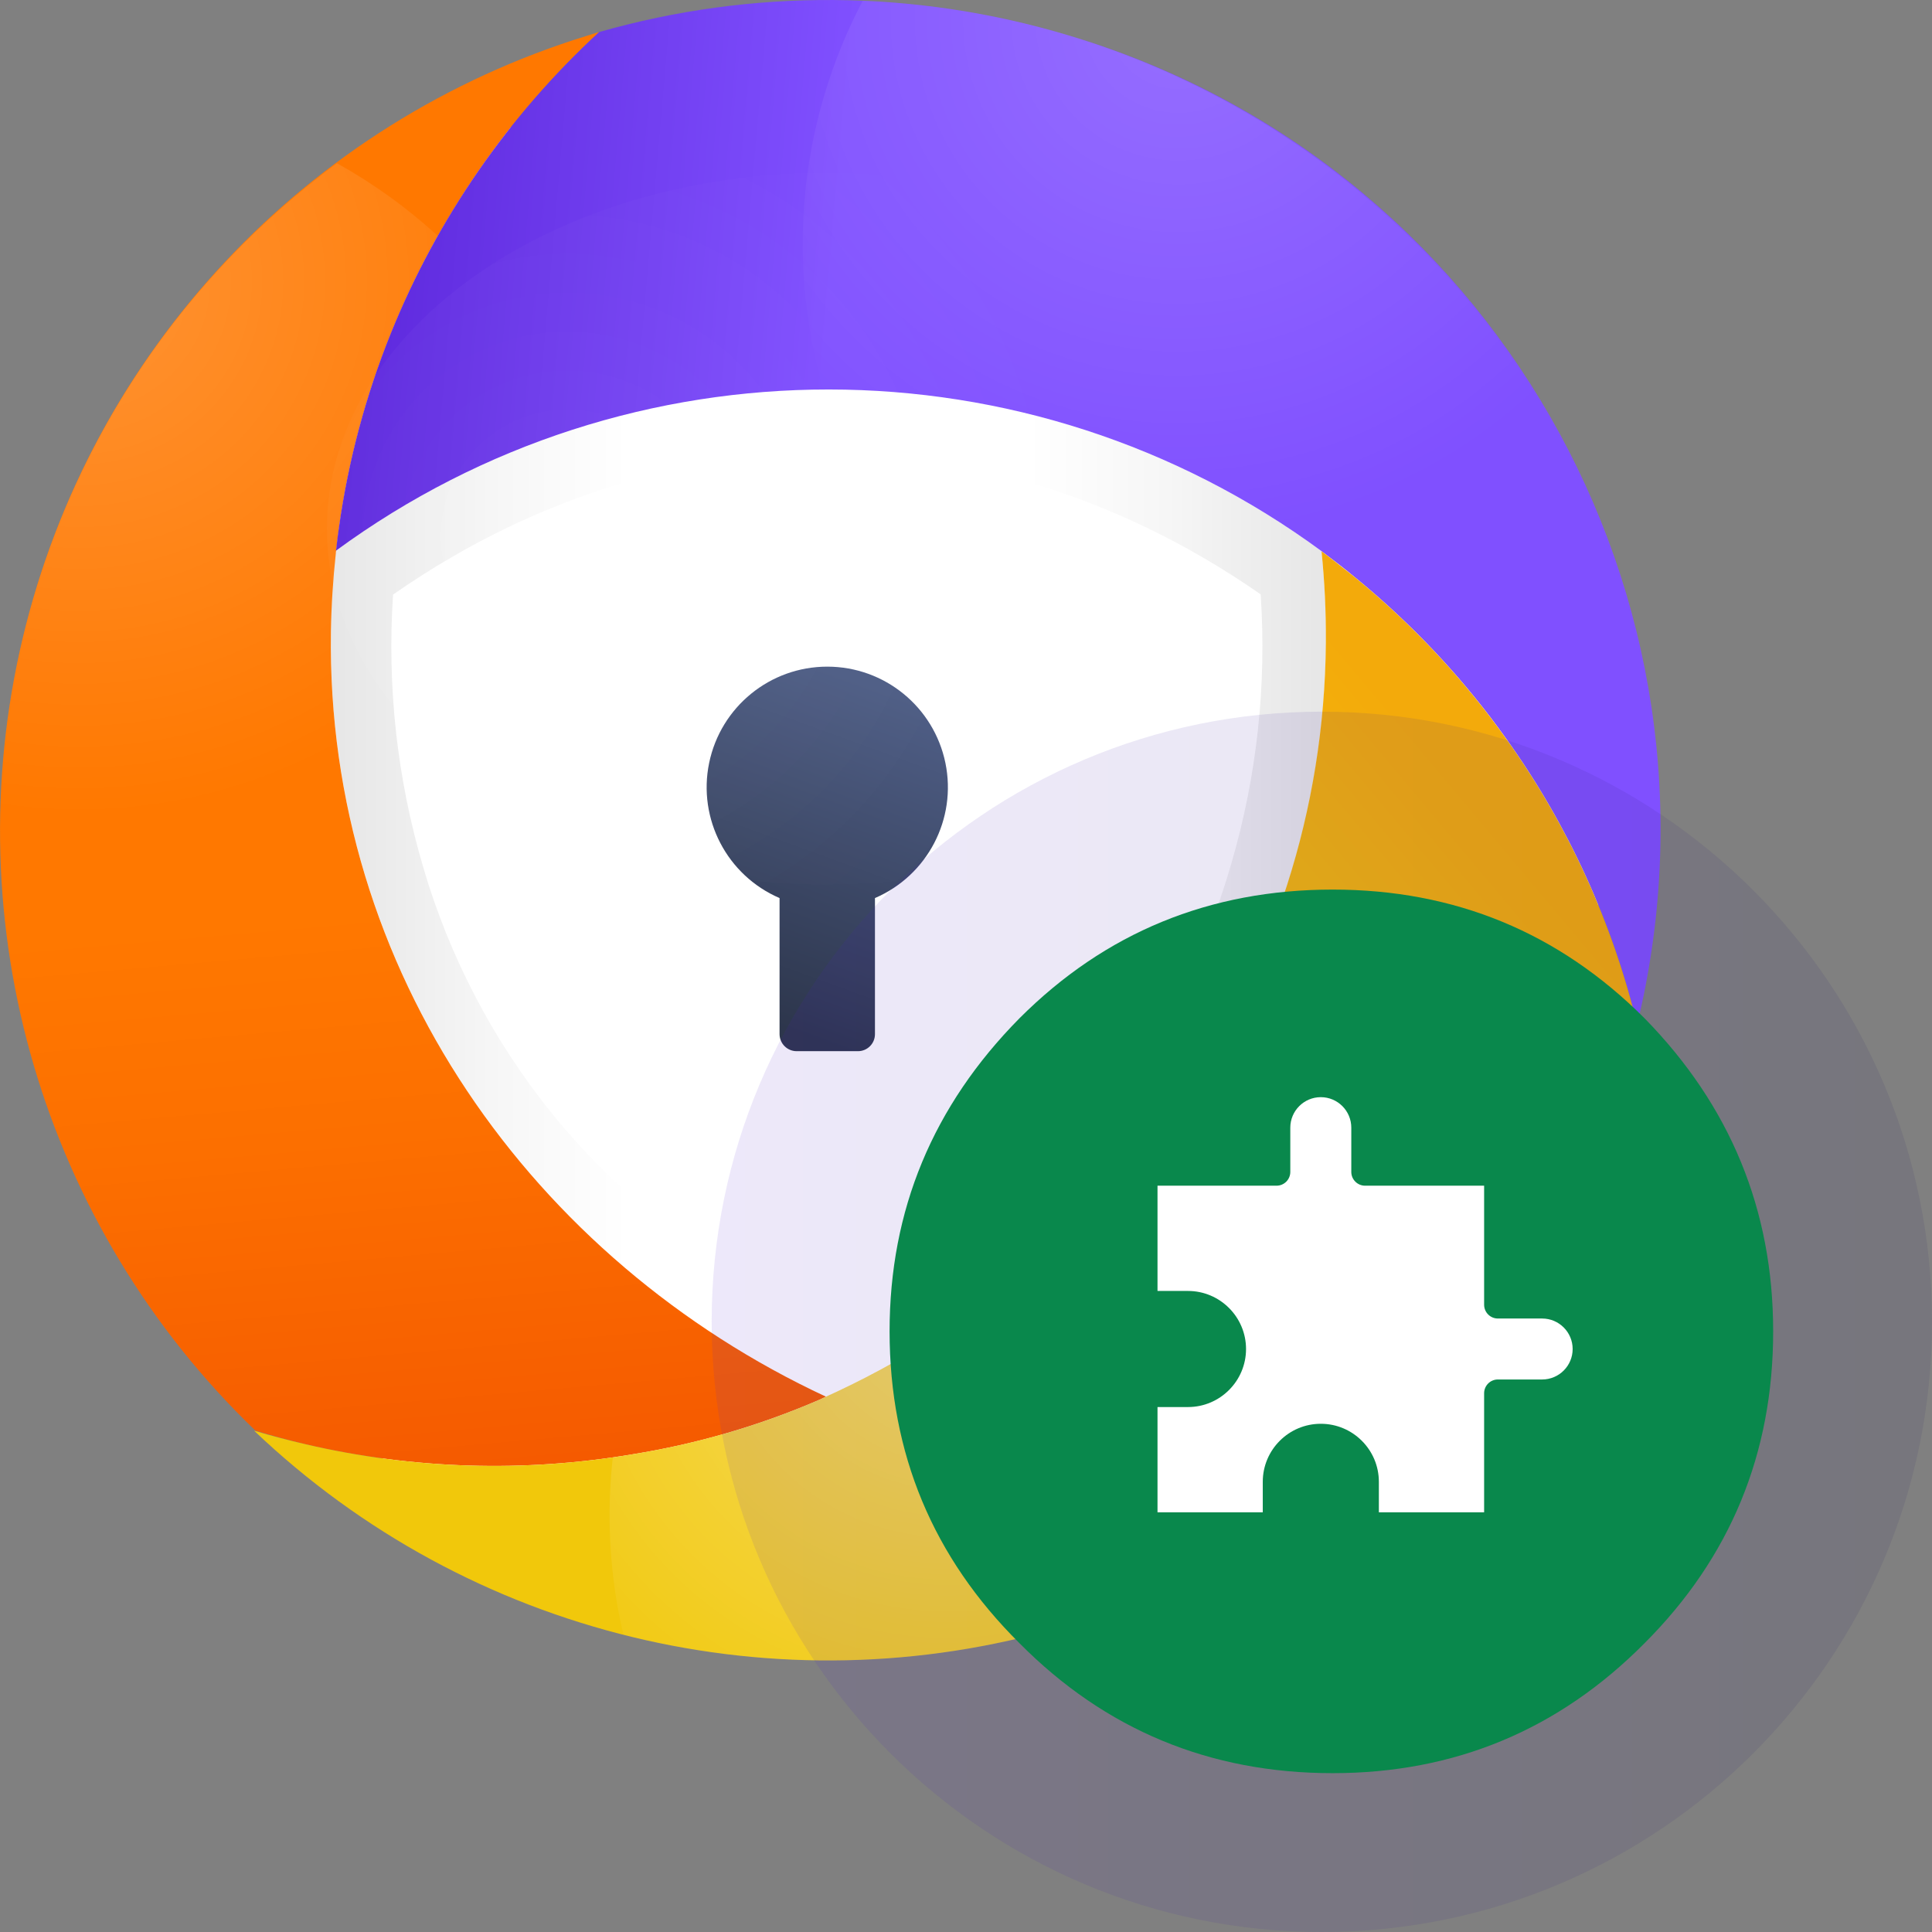 <svg width="56" height="56" viewBox="0 0 56 56" fill="none" xmlns="http://www.w3.org/2000/svg">
    <rect x="0" y="0" width="56" height="56" fill="#808080" stroke="none"/>
    <path d="M24.067 46.429C36.42 46.429 46.435 36.414 46.435 24.061C46.435 11.707 36.42 1.692 24.067 1.692C11.713 1.692 1.698 11.707 1.698 24.061C1.698 36.414 11.713 46.429 24.067 46.429Z" fill="white"/>
    <path d="M9.592 18.313C9.449 28.166 15.478 36.546 23.948 40.493C32.299 36.718 38.357 28.437 38.436 18.636C38.441 17.748 38.397 16.861 38.305 15.978C29.807 9.732 18.238 9.726 9.733 15.963C9.733 15.986 9.733 16.008 9.724 16.031C9.649 16.781 9.592 17.542 9.592 18.313ZM11.399 17.23C15.912 14.08 20.186 13.347 22.374 13.198H22.406C23.158 13.143 23.688 13.138 23.884 13.138H24.066C24.254 13.138 24.791 13.138 25.543 13.196H25.564H25.57C27.756 13.348 32.028 14.08 36.541 17.228C36.719 19.862 36.43 22.507 35.688 25.04C34.933 27.671 33.658 30.125 31.94 32.256C29.916 34.775 27.231 36.843 23.968 38.429C20.726 36.858 18.057 34.801 16.028 32.311C14.312 30.194 13.034 27.757 12.269 25.142C11.511 22.577 11.214 19.898 11.393 17.23H11.399Z" fill="url(#paint0_linear)"/>
    <path d="M9.592 18.313C9.604 17.542 9.654 16.781 9.735 16.031C9.735 16.009 9.735 15.986 9.745 15.963C9.754 15.941 9.745 15.898 9.758 15.866C9.78 15.665 9.805 15.465 9.833 15.268C10.104 13.343 10.609 11.459 11.337 9.657C12.677 6.338 14.736 3.357 17.367 0.93L17.279 0.954L17.032 1.031C8.866 3.541 2.637 10.185 0.658 18.496C-1.322 26.807 1.244 35.545 7.403 41.467C7.886 41.615 8.374 41.747 8.869 41.865C11.971 42.586 15.185 42.685 18.326 42.155C20.187 41.856 22.004 41.327 23.735 40.58L23.833 40.535L23.886 40.51L23.942 40.484C15.472 36.54 9.444 28.166 9.592 18.313Z" fill="url(#paint1_linear)"/>
    <path d="M30.953 1.02C26.526 -0.308 21.811 -0.34 17.367 0.929C14.733 3.356 12.671 6.337 11.329 9.657C10.602 11.459 10.097 13.343 9.826 15.268C9.797 15.456 9.773 15.664 9.75 15.865C9.75 15.897 9.741 15.929 9.737 15.963C18.242 9.726 29.811 9.732 38.309 15.978L38.467 16.098C38.717 16.286 38.963 16.474 39.205 16.675C40.691 17.881 42.029 19.258 43.192 20.777C43.358 20.995 43.519 21.217 43.679 21.439C45.453 23.926 46.735 26.73 47.453 29.7C50.462 17.272 43.209 4.665 30.953 1.02Z" fill="url(#paint2_linear)"/>
    <path d="M43.675 21.439C43.516 21.217 43.354 20.995 43.188 20.777C42.026 19.258 40.688 17.881 39.202 16.676C38.959 16.488 38.713 16.287 38.463 16.099L38.305 15.979C38.395 16.858 38.437 17.742 38.431 18.627C38.352 28.428 32.294 36.71 23.942 40.484L23.886 40.51L23.833 40.535L23.735 40.58C22.004 41.327 20.187 41.856 18.326 42.155C15.185 42.685 11.971 42.586 8.869 41.865C8.368 41.749 7.866 41.617 7.365 41.469C13.603 47.412 22.538 49.578 30.805 47.151C39.072 44.724 45.418 38.073 47.453 29.7C46.734 26.73 45.451 23.926 43.675 21.439Z" fill="url(#paint3_linear)"/>
    <path d="M22.596 26.031V29.978C22.599 30.249 22.818 30.468 23.089 30.469H24.871C25.141 30.468 25.36 30.249 25.361 29.978V26.031C26.885 25.375 27.738 23.738 27.403 22.114C27.068 20.489 25.638 19.323 23.979 19.323C22.32 19.323 20.89 20.489 20.555 22.114C20.22 23.738 21.073 25.375 22.596 26.031Z" fill="url(#paint4_linear)"/>
    <path opacity="0.05" d="M23.942 25.636C31.931 25.636 38.408 21.019 38.408 15.324C38.408 9.629 31.931 5.012 23.942 5.012C15.952 5.012 9.476 9.629 9.476 15.324C9.476 21.019 15.952 25.636 23.942 25.636Z" fill="url(#paint5_radial)"/>
    <path opacity="0.17" d="M30.953 1.02C29.02 0.441 27.022 0.106 25.006 0.023C23.459 2.965 22.924 6.334 23.482 9.61C23.579 10.181 23.708 10.745 23.869 11.302C23.98 11.302 24.089 11.302 24.2 11.302C29.276 11.335 34.211 12.976 38.297 15.988L38.455 16.108C38.705 16.296 38.951 16.484 39.194 16.685C40.68 17.89 42.018 19.267 43.181 20.786C43.324 20.974 43.461 21.162 43.598 21.35C45.041 20.828 46.395 20.089 47.615 19.159C45.799 10.519 39.408 3.561 30.953 1.02Z" fill="url(#paint6_radial)"/>
    <path opacity="0.2" d="M9.593 18.313C9.604 17.542 9.655 16.781 9.735 16.031C9.735 16.009 9.735 15.986 9.745 15.963C9.754 15.941 9.745 15.898 9.758 15.866C9.78 15.665 9.805 15.465 9.833 15.268C10.248 12.304 11.216 9.444 12.688 6.838C11.8 6.023 10.818 5.316 9.764 4.73C0.79 11.365 -2.447 23.297 1.942 33.557C5.787 33.654 9.528 32.303 12.423 29.772C10.506 26.261 9.53 22.313 9.593 18.313Z" fill="url(#paint7_radial)"/>
    <path opacity="0.38" d="M35.924 29.028C33.357 34.104 29.128 38.147 23.943 40.483L23.886 40.509L23.834 40.534L23.736 40.579C22.005 41.326 20.188 41.855 18.326 42.154C18.138 42.186 17.95 42.216 17.762 42.244C17.607 43.638 17.646 45.046 17.877 46.429C17.931 46.754 17.999 47.073 18.074 47.391C28.858 50.121 40.113 45.132 45.33 35.306C43.118 32.082 39.75 29.834 35.924 29.028Z" fill="url(#paint8_radial)"/>
    <path opacity="0.1" d="M38.314 56C48.081 56 56 48.081 56 38.314C56 28.546 48.081 20.628 38.314 20.628C28.546 20.628 20.628 28.546 20.628 38.314C20.628 48.081 28.546 56 38.314 56Z" fill="url(#paint9_linear)"/>
    <path fill-rule="evenodd" clip-rule="evenodd" d="M38.628 25.785C42.168 25.785 45.181 27.028 47.667 29.514C50.153 32.052 51.396 35.073 51.396 38.59C51.396 42.131 50.153 45.144 47.667 47.63C45.181 50.138 42.168 51.396 38.628 51.396C35.065 51.396 32.037 50.138 29.551 47.63C27.043 45.144 25.785 42.131 25.785 38.59C25.785 35.073 27.043 32.052 29.551 29.514C32.037 27.028 35.065 25.785 38.628 25.785Z" fill="#09884C"/>
    <path d="M34.435 40.784H33.551V43.835H36.602V42.951C36.602 42.023 37.356 41.269 38.284 41.269C39.212 41.269 39.967 42.023 39.967 42.951V43.835H43.018V40.385C43.018 40.164 43.196 39.985 43.417 39.985H44.7C45.188 39.985 45.584 39.589 45.584 39.102C45.584 38.614 45.188 38.218 44.7 38.218H43.417C43.196 38.218 43.018 38.039 43.018 37.818V34.368H39.567C39.347 34.368 39.168 34.189 39.168 33.969V32.686C39.168 32.198 38.772 31.802 38.284 31.802C37.797 31.802 37.4 32.198 37.4 32.686V33.969C37.4 34.189 37.222 34.368 37.001 34.368H33.551V37.419H34.435C35.362 37.419 36.117 38.174 36.117 39.102C36.117 40.029 35.362 40.784 34.435 40.784Z" fill="white"/>
    <defs>
        <linearGradient id="paint0_linear" x1="9.585" y1="25.888" x2="38.432" y2="25.888" gradientUnits="userSpaceOnUse">
            <stop stop-color="#E6E6E6"/>
            <stop offset="0.16" stop-color="#F6F6F6"/>
            <stop offset="0.3" stop-color="white"/>
            <stop offset="0.7" stop-color="white"/>
            <stop offset="0.84" stop-color="#F6F6F6"/>
            <stop offset="1" stop-color="#E6E6E6"/>
        </linearGradient>
        <linearGradient id="paint1_linear" x1="11.067" y1="1.64" x2="14.643" y2="42.503" gradientUnits="userSpaceOnUse">
            <stop stop-color="#FF7800"/>
            <stop offset="0.6" stop-color="#FF7800"/>
            <stop offset="0.76" stop-color="#FC6F00"/>
            <stop offset="1" stop-color="#F55A00"/>
        </linearGradient>
        <linearGradient id="paint2_linear" x1="10.038" y1="13.476" x2="48.808" y2="16.868" gradientUnits="userSpaceOnUse">
            <stop stop-color="#5E29DD"/>
            <stop offset="0.35" stop-color="#8050FF"/>
            <stop offset="1" stop-color="#8050FF"/>
        </linearGradient>
        <linearGradient id="paint3_linear" x1="45.487" y1="26.538" x2="18.864" y2="48.878" gradientUnits="userSpaceOnUse">
            <stop stop-color="#F3AA0B"/>
            <stop offset="0.4" stop-color="#F1C80B"/>
            <stop offset="1" stop-color="#F1C80B"/>
        </linearGradient>
        <linearGradient id="paint4_linear" x1="23.018" y1="29.942" x2="26.518" y2="20.329" gradientUnits="userSpaceOnUse">
            <stop stop-color="#2D364C"/>
            <stop offset="1" stop-color="#4E5D85"/>
        </linearGradient>
        <radialGradient id="paint5_radial" cx="0" cy="0" r="1" gradientUnits="userSpaceOnUse" gradientTransform="translate(16.426 15.54) scale(14.431)">
            <stop stop-color="white"/>
            <stop offset="1" stop-color="white" stop-opacity="0"/>
        </radialGradient>
        <radialGradient id="paint6_radial" cx="0" cy="0" r="1" gradientUnits="userSpaceOnUse" gradientTransform="translate(34.172 0.529) rotate(-11.202) scale(15.166 15.032)">
            <stop stop-color="white"/>
            <stop offset="1" stop-color="white" stop-opacity="0"/>
        </radialGradient>
        <radialGradient id="paint7_radial" cx="0" cy="0" r="1" gradientUnits="userSpaceOnUse" gradientTransform="translate(2.322 8.214) scale(15.374)">
            <stop stop-color="white"/>
            <stop offset="1" stop-color="white" stop-opacity="0"/>
        </radialGradient>
        <radialGradient id="paint8_radial" cx="0" cy="0" r="1" gradientUnits="userSpaceOnUse" gradientTransform="translate(27.631 37.901) rotate(-14.099) scale(15.339 14.863)">
            <stop stop-color="white"/>
            <stop offset="1" stop-color="white" stop-opacity="0"/>
        </radialGradient>
        <linearGradient id="paint9_linear" x1="20.626" y1="38.31" x2="55.998" y2="38.31" gradientUnits="userSpaceOnUse">
            <stop stop-color="#4E22D0"/>
            <stop offset="1" stop-color="#261C62"/>
        </linearGradient>
    </defs>
</svg>
